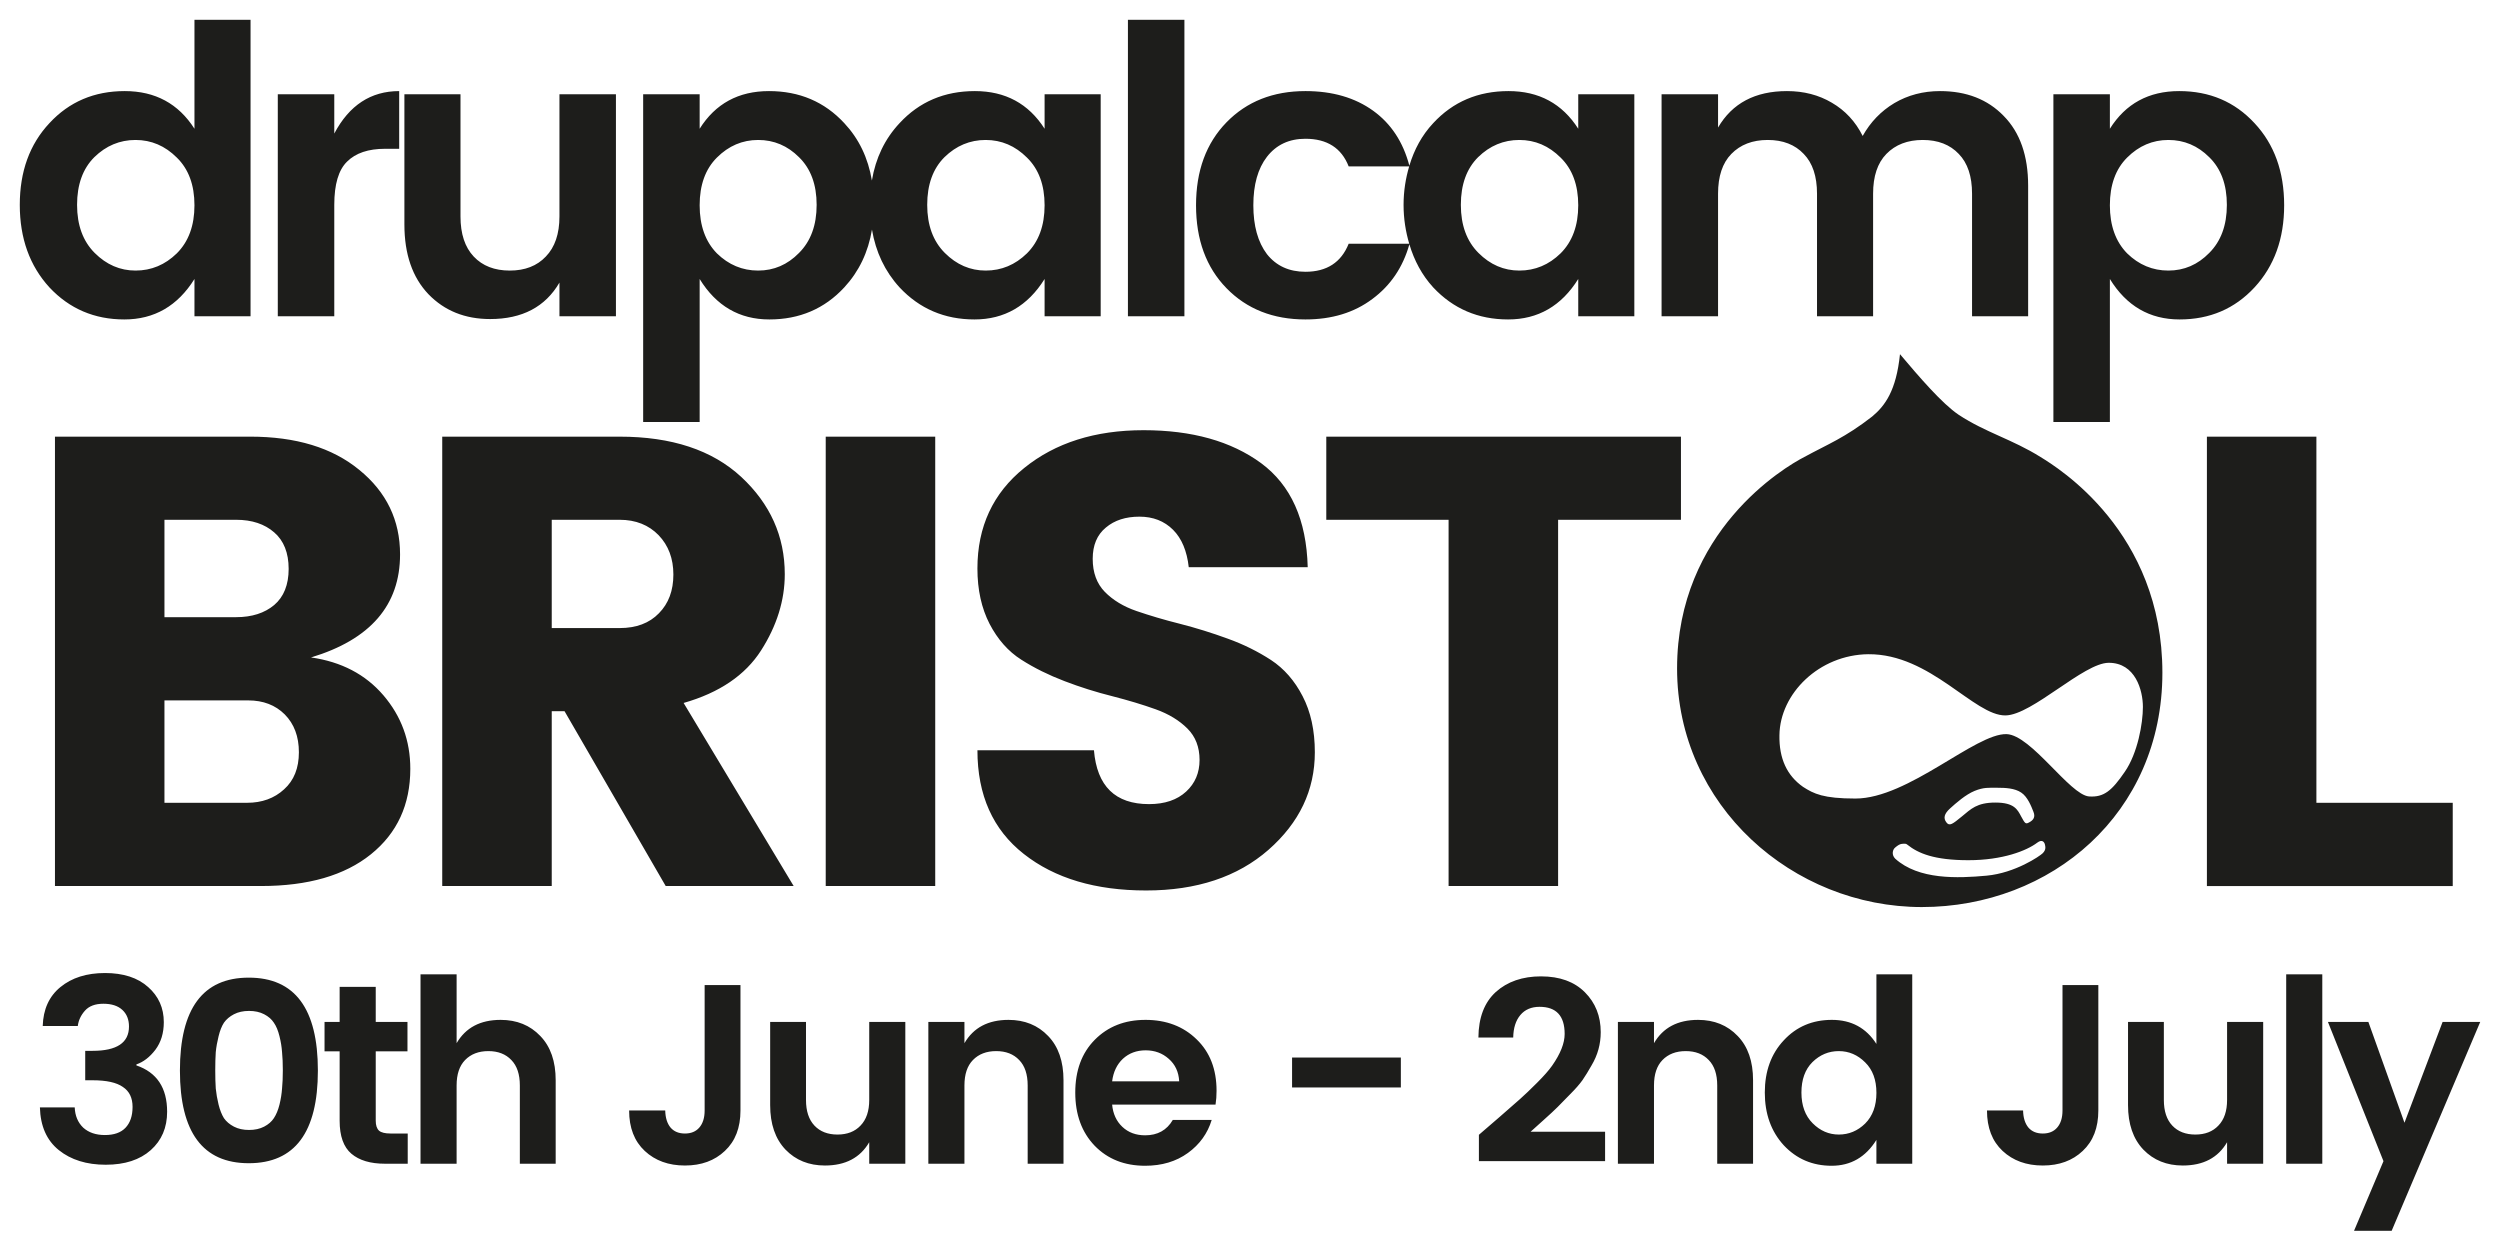 <?xml version="1.0" encoding="UTF-8" standalone="no"?>
<svg
   xmlns:dc="http://purl.org/dc/elements/1.1/"
   xmlns:cc="http://creativecommons.org/ns#"
   xmlns:rdf="http://www.w3.org/1999/02/22-rdf-syntax-ns#"
   xmlns:svg="http://www.w3.org/2000/svg"
   xmlns="http://www.w3.org/2000/svg"
   version="1.1"
   id="svg4469"
   viewBox="0 0 447.855 224.028"
   height="224.028"
   width="447.855">
  <defs
     id="defs4471">
    <clipPath
       id="clipPath28"
       clipPathUnits="userSpaceOnUse">
      <path
         id="path30"
         d="m 0,430.667 852.454,0 L 852.454,0 0,0 0,430.667 Z" />
    </clipPath>
  </defs>
  <g
     transform="translate(271.785,-420.348)"
     id="layer1">
    <g
       id="text20"
       style="font-variant:normal;font-weight:600;font-stretch:normal;font-size:71.77px;font-family:'Poppins SemiBold';-inkscape-font-specification:Poppins-SemiBold;writing-mode:lr-tb;fill:#191919;fill-opacity:1;fill-rule:nonzero;stroke:none" />
    <g
       id="g24"
       transform="matrix(1.25,0,0,-1.25,-757.378,790.946)">
      <g
         clip-path="url(#clipPath28)"
         id="g26">
        <g
           transform="translate(429.189,183.358)"
           id="g32" />
        <g
           transform="translate(482.905,208.589)"
           id="g36" />
        <g
           transform="translate(575.153,196.707)"
           id="g42" />
        <g
           transform="translate(578.55,233.9)"
           id="g46" />
        <g
           transform="translate(720.446,181.428)"
           id="g50" />
        <g
           transform="translate(687.847,182.337)"
           id="g54" />
      </g>
    </g>
    <g
       id="text58"
       style="font-variant:normal;font-weight:600;font-stretch:normal;font-size:45.853px;font-family:'Poppins SemiBold';-inkscape-font-specification:Poppins-SemiBold;writing-mode:lr-tb;fill:#1d1d1b;fill-opacity:1;fill-rule:nonzero;stroke:none">
      <path
         d="m -236.949,423.891 0,19.521 c -2.871,-4.498 -7.034,-6.746 -12.488,-6.746 -5.455,0 -9.952,1.914 -13.492,5.742 -3.541,3.78 -5.311,8.66 -5.311,14.641 0,5.981 1.77,10.91 5.311,14.785 3.588,3.828 8.061,5.74 13.42,5.74 5.359,0 9.546,-2.416 12.561,-7.248 l 0,6.674 10.047,0 0,-53.109 -10.047,0 z m 167.223,0 0,53.109 10.119,0 0,-53.109 -10.119,0 z m -130.549,12.775 c -5.072,0 -8.948,2.536 -11.627,7.607 l 0,-7.033 -10.119,0 0,39.76 10.119,0 0,-19.951 c 0,-3.684 0.766,-6.269 2.297,-7.752 1.531,-1.531 3.804,-2.295 6.818,-2.295 l 2.512,0 0,-10.336 z m 66.244,0 c -5.455,0 -9.593,2.249 -12.416,6.746 l 0,-6.172 -10.121,0 0,58.707 10.121,0 0,-25.621 c 2.966,4.832 7.128,7.248 12.486,7.248 5.407,0 9.881,-1.913 13.422,-5.74 2.639,-2.853 4.289,-6.309 4.961,-10.359 0.679,4.029 2.319,7.487 4.943,10.359 3.588,3.828 8.061,5.74 13.42,5.74 5.359,0 9.546,-2.416 12.561,-7.248 l 0,6.674 10.049,0 0,-39.76 -10.049,0 0,6.172 c -2.871,-4.498 -7.034,-6.746 -12.488,-6.746 -5.455,0 -9.952,1.914 -13.492,5.742 -2.637,2.815 -4.284,6.244 -4.957,10.279 -0.678,-4.043 -2.32,-7.474 -4.947,-10.279 -3.541,-3.828 -8.038,-5.742 -13.492,-5.742 z m 96.1,0 c -5.789,0 -10.502,1.866 -14.139,5.598 -3.636,3.732 -5.455,8.685 -5.455,14.857 0,6.172 1.819,11.123 5.455,14.855 3.636,3.732 8.349,5.598 14.139,5.598 4.737,0 8.731,-1.22 11.984,-3.66 3.274,-2.42 5.484,-5.691 6.641,-9.805 0.867,2.906 2.244,5.508 4.27,7.725 3.588,3.828 8.061,5.74 13.42,5.74 5.359,0 9.546,-2.416 12.561,-7.248 l 0,6.674 10.047,0 0,-39.76 -10.047,0 0,6.172 c -2.871,-4.498 -7.034,-6.746 -12.488,-6.746 -5.455,0 -9.952,1.914 -13.492,5.742 -2.03,2.167 -3.409,4.737 -4.275,7.627 -1.111,-4.243 -3.27,-7.531 -6.49,-9.852 -3.254,-2.344 -7.296,-3.518 -12.129,-3.518 z m 86.268,0 c -5.694,0 -9.81,2.177 -12.346,6.531 l 0,-5.957 -10.119,0 0,39.76 10.119,0 0,-21.961 c 0,-3.11 0.79,-5.479 2.369,-7.105 1.627,-1.675 3.804,-2.512 6.531,-2.512 2.727,0 4.88,0.837 6.459,2.512 1.579,1.627 2.369,3.995 2.369,7.105 l 0,21.961 10.047,0 0,-21.961 c 0,-3.11 0.79,-5.479 2.369,-7.105 1.627,-1.675 3.804,-2.512 6.531,-2.512 2.727,0 4.88,0.837 6.459,2.512 1.579,1.627 2.367,3.995 2.367,7.105 l 0,21.961 10.049,0 0,-23.396 c 0,-5.359 -1.46,-9.522 -4.379,-12.488 -2.871,-2.966 -6.673,-4.449 -11.41,-4.449 -3.014,0 -5.741,0.719 -8.182,2.154 -2.392,1.435 -4.282,3.397 -5.67,5.885 -1.292,-2.584 -3.135,-4.569 -5.527,-5.957 -2.344,-1.388 -5.023,-2.082 -8.037,-2.082 z m 70.262,0 c -5.455,0 -9.593,2.249 -12.416,6.746 l 0,-6.172 -10.119,0 0,58.707 10.119,0 0,-25.621 c 2.966,4.832 7.129,7.248 12.488,7.248 5.407,0 9.879,-1.913 13.42,-5.74 3.541,-3.828 5.312,-8.732 5.312,-14.713 0,-6.029 -1.772,-10.933 -5.312,-14.713 -3.541,-3.828 -8.038,-5.742 -13.492,-5.742 z m -317.939,0.574 0,23.326 c 0,5.311 1.436,9.472 4.307,12.486 2.871,2.966 6.553,4.451 11.051,4.451 5.742,0 9.882,-2.177 12.418,-6.531 l 0,6.027 10.119,0 0,-39.76 -10.119,0 0,21.891 c 0,3.11 -0.815,5.501 -2.441,7.176 -1.579,1.675 -3.732,2.512 -6.459,2.512 -2.727,0 -4.88,-0.837 -6.459,-2.512 -1.579,-1.675 -2.369,-4.066 -2.369,-7.176 l 0,-21.891 -10.047,0 z m 161.41,7.967 c 3.876,0 6.458,1.65 7.75,4.951 l 10.838,0 c -0.621,2.119 -1.004,4.386 -1.004,6.891 0,2.521 0.384,4.814 1.014,6.961 l -10.848,0 c -1.34,3.349 -3.922,5.025 -7.75,5.025 -2.919,0 -5.216,-1.053 -6.891,-3.158 -1.627,-2.153 -2.439,-5.072 -2.439,-8.756 0,-3.684 0.813,-6.578 2.439,-8.684 1.675,-2.153 3.972,-3.23 6.891,-3.23 z M -247.5,445.422 c 2.823,0 5.287,1.053 7.393,3.158 2.105,2.057 3.158,4.905 3.158,8.541 0,3.636 -1.053,6.506 -3.158,8.611 -2.105,2.057 -4.57,3.086 -7.393,3.086 -2.775,0 -5.215,-1.051 -7.32,-3.156 -2.105,-2.105 -3.158,-4.977 -3.158,-8.613 0,-3.636 1.029,-6.484 3.086,-8.541 2.105,-2.057 4.57,-3.086 7.393,-3.086 z m 111.531,0 c 2.823,-10e-6 5.263,1.029 7.32,3.086 2.105,2.057 3.158,4.905 3.158,8.541 0,3.636 -1.053,6.508 -3.158,8.613 -2.057,2.105 -4.497,3.156 -7.32,3.156 -2.823,0 -5.287,-1.029 -7.393,-3.086 -2.057,-2.105 -3.086,-4.975 -3.086,-8.611 0,-3.636 1.029,-6.484 3.086,-8.541 2.105,-2.105 4.57,-3.158 7.393,-3.158 z m 40.764,0 c 2.823,0 5.287,1.053 7.393,3.158 2.105,2.057 3.158,4.905 3.158,8.541 0,3.636 -1.053,6.506 -3.158,8.611 -2.105,2.057 -4.57,3.086 -7.393,3.086 -2.775,0 -5.215,-1.051 -7.32,-3.156 -2.105,-2.105 -3.158,-4.977 -3.158,-8.613 0,-3.636 1.03,-6.484 3.088,-8.541 2.105,-2.057 4.568,-3.086 7.391,-3.086 z m 95.598,0 c 2.823,0 5.287,1.053 7.393,3.158 2.105,2.057 3.158,4.905 3.158,8.541 0,3.636 -1.053,6.506 -3.158,8.611 -2.105,2.057 -4.57,3.086 -7.393,3.086 -2.775,0 -5.215,-1.051 -7.32,-3.156 -2.105,-2.105 -3.158,-4.977 -3.158,-8.613 0,-3.636 1.029,-6.484 3.086,-8.541 2.105,-2.057 4.57,-3.086 7.393,-3.086 z m 116.268,0 c 2.823,-10e-6 5.263,1.029 7.32,3.086 2.105,2.057 3.158,4.905 3.158,8.541 0,3.636 -1.053,6.508 -3.158,8.613 -2.057,2.105 -4.497,3.156 -7.32,3.156 -2.823,0 -5.287,-1.029 -7.393,-3.086 -2.057,-2.105 -3.086,-4.975 -3.086,-8.611 0,-3.636 1.029,-6.484 3.086,-8.541 2.105,-2.105 4.57,-3.158 7.393,-3.158 z m -48.08,38.377 c -0.679,6.577 -2.69,9.25 -4.982,11.164 -4.886,3.808 -7.958,4.963 -12.164,7.256 -3.549,1.815 -22.785,13.258 -22.785,37.879 0,24.621 20.774,42.742 43.84,42.742 23.086,0 43.1,-16.686 43.1,-41.984 0,-25.299 -18.758,-36.743 -21.828,-38.637 -5.064,-3.17 -9.869,-4.405 -14.652,-7.555 -2.971,-1.994 -7.079,-6.779 -10.527,-10.865 z m -135.506,13.615 c -8.672,0 -15.808,2.254 -21.391,6.779 -5.582,4.505 -8.373,10.506 -8.373,18.002 0,3.808 0.738,7.117 2.174,9.908 1.455,2.791 3.349,4.944 5.682,6.42 2.333,1.495 4.923,2.77 7.754,3.848 2.811,1.076 5.662,1.974 8.533,2.691 2.871,0.738 5.462,1.514 7.795,2.352 2.333,0.838 4.227,1.994 5.682,3.449 1.456,1.455 2.174,3.329 2.174,5.623 0,2.292 -0.798,4.185 -2.393,5.66 -1.615,1.495 -3.829,2.254 -6.66,2.254 -6.041,0 -9.33,-3.21 -9.867,-9.648 l -20.873,0 c 0,8.034 2.77,14.235 8.312,18.58 5.541,4.366 12.86,6.539 21.91,6.539 9.051,0 16.368,-2.432 21.91,-7.277 5.541,-4.864 8.312,-10.686 8.312,-17.484 0,-3.908 -0.736,-7.256 -2.191,-10.047 -1.435,-2.791 -3.332,-4.945 -5.664,-6.48 -2.333,-1.515 -4.924,-2.809 -7.754,-3.826 -2.831,-1.036 -5.662,-1.915 -8.533,-2.652 -2.869,-0.718 -5.462,-1.495 -7.795,-2.293 -2.333,-0.797 -4.227,-1.953 -5.682,-3.428 -1.455,-1.495 -2.174,-3.469 -2.174,-5.922 0,-2.433 0.779,-4.305 2.354,-5.602 1.555,-1.315 3.568,-1.955 6.02,-1.955 2.433,0 4.447,0.779 6.023,2.354 1.554,1.555 2.49,3.809 2.809,6.699 l 21.312,0 c -0.219,-8.492 -3.011,-14.693 -8.354,-18.641 -5.362,-3.928 -12.381,-5.902 -21.053,-5.902 z m -195.014,1.156 0,80.502 36.922,0 c 8.414,0 14.972,-1.894 19.676,-5.682 4.706,-3.788 7.059,-8.891 7.059,-15.311 0,-5.044 -1.615,-9.43 -4.824,-13.178 -3.211,-3.748 -7.536,-6 -12.959,-6.777 10.626,-3.21 15.947,-9.35 15.947,-18.461 0,-6.12 -2.43,-11.165 -7.295,-15.131 -4.845,-3.987 -11.364,-5.963 -19.557,-5.963 l -34.969,0 z m 69.377,0 0,80.502 19.617,0 0,-31.318 2.293,0 18.123,31.318 22.924,0 -19.715,-32.795 c 6.42,-1.834 11.044,-4.983 13.875,-9.408 2.83,-4.426 4.246,-8.991 4.246,-13.656 0,-6.799 -2.612,-12.601 -7.795,-17.426 -5.204,-4.824 -12.481,-7.217 -21.791,-7.217 l -31.777,0 z m 68.699,0 0,80.502 19.617,0 0,-80.502 -19.617,0 z m 89.672,0 0,14.893 21.91,0 0,65.609 19.619,0 0,-65.609 22.008,0 0,-14.893 -63.537,0 z m 157.756,0 0,80.504 44.039,0 0,-14.914 -24.424,0 0,-65.59 -19.615,0 z m -365.889,14.893 12.84,0 c 2.831,0 5.105,0.759 6.818,2.254 1.715,1.475 2.592,3.669 2.592,6.539 0,2.851 -0.877,5.022 -2.592,6.479 -1.714,1.435 -3.987,2.174 -6.818,2.174 l -12.84,0 0,-17.445 z m 69.379,0 12.16,0 c 2.893,0 5.223,0.938 6.998,2.771 1.754,1.834 2.633,4.188 2.633,7.039 0,2.87 -0.858,5.183 -2.592,6.938 -1.715,1.774 -4.068,2.65 -7.039,2.65 l -12.16,0 0,-19.398 z M 62.898,537.547 C 74.082,537.447 81.858,548.61 87.5,548.51 c 4.785,-0.079 13.994,-9.428 18.48,-9.428 4.784,0 6.119,4.944 6.119,7.914 0,2.951 -0.938,8.293 -3.25,11.623 -2.292,3.349 -3.728,4.604 -6.418,4.404 -3.45,-0.299 -10.327,-10.983 -14.732,-11.162 -5.562,-0.2 -17.625,11.541 -27.094,11.541 -5.761,0 -7.476,-0.858 -9.391,-2.094 -2.871,-2.013 -4.307,-5.062 -4.227,-9.27 0.1,-7.436 7.099,-14.393 15.91,-14.492 z m -305.223,8.273 15.014,0 c 2.671,0 4.864,0.838 6.539,2.512 1.675,1.695 2.531,3.946 2.531,6.777 0,2.831 -0.877,5.044 -2.65,6.639 -1.754,1.615 -3.968,2.414 -6.641,2.414 l -14.793,0 0,-18.342 z m 328.309,15.648 c 1.515,0 3.149,0.08 4.307,0.857 1.156,0.757 1.813,2.472 2.191,3.43 0.399,0.958 3.9e-4,1.515 -0.756,1.914 -0.659,0.379 -0.758,0.18 -1.436,-1.057 -0.657,-1.236 -1.237,-2.492 -4.605,-2.492 -3.35,0 -4.386,1.156 -6.021,2.492 -1.634,1.335 -2.213,1.814 -2.771,1.057 -0.579,-0.757 -0.399,-1.536 0.658,-2.492 1.055,-0.958 2.791,-2.493 4.406,-3.15 1.635,-0.659 2.491,-0.559 4.027,-0.559 z m 8.166,9.59 c 0.217,0.11 0.337,0.35 0.387,0.539 0.08,0.379 0.279,0.956 -0.398,1.613 -0.479,0.479 -4.886,3.529 -10.049,4.008 -5.164,0.477 -12.16,0.759 -16.367,-3.049 -0.677,-0.679 -0.477,-1.615 0,-1.994 0.479,-0.4 0.858,-0.68 1.436,-0.68 0.579,0 0.479,0.002 0.758,0.182 1.915,1.535 4.783,2.77 10.924,2.77 6.12,0 10.427,-1.693 12.342,-3.148 0.438,-0.329 0.752,-0.35 0.969,-0.24 z m -347.139,23.602 c -3.271,0 -5.93,0.84 -7.979,2.521 -2.018,1.651 -3.072,3.973 -3.164,6.969 l 6.283,0 c 0.122,-1.009 0.55,-1.925 1.283,-2.75 0.734,-0.825 1.833,-1.238 3.301,-1.238 1.467,0 2.6,0.366 3.395,1.1 0.795,0.734 1.191,1.727 1.191,2.98 0,2.904 -2.171,4.355 -6.512,4.355 l -1.328,0 0,5.273 1.328,0 c 2.476,0 4.281,0.399 5.412,1.193 1.162,0.764 1.742,1.956 1.742,3.576 0,1.62 -0.429,2.873 -1.285,3.76 -0.825,0.856 -2.048,1.283 -3.668,1.283 -1.62,0 -2.918,-0.444 -3.896,-1.33 -0.948,-0.917 -1.453,-2.123 -1.514,-3.621 l -6.236,0 c 0.092,3.363 1.222,5.914 3.393,7.656 2.17,1.742 4.969,2.615 8.393,2.615 3.424,0 6.114,-0.873 8.07,-2.615 1.956,-1.742 2.934,-4.034 2.934,-6.877 0,-4.28 -1.834,-7.046 -5.502,-8.299 l 0,-0.184 c 1.253,-0.428 2.384,-1.299 3.393,-2.613 1.009,-1.345 1.514,-2.997 1.514,-4.953 0,-2.537 -0.932,-4.631 -2.797,-6.281 -1.865,-1.681 -4.449,-2.521 -7.75,-2.521 z m 56.537,0.229 0,33.932 6.465,0 0,-14.031 c 0,-1.987 0.505,-3.5 1.514,-4.539 1.039,-1.07 2.429,-1.605 4.172,-1.605 1.742,0 3.118,0.536 4.127,1.605 1.009,1.039 1.514,2.552 1.514,4.539 l 0,14.031 6.42,0 0,-14.949 c 0,-3.393 -0.918,-6.036 -2.752,-7.932 -1.834,-1.926 -4.203,-2.889 -7.107,-2.889 -3.638,0 -6.267,1.39 -7.887,4.172 l 0,-12.334 -6.465,0 z m 260.811,0 0,12.473 c -1.834,-2.873 -4.494,-4.311 -7.979,-4.311 -3.485,0 -6.357,1.222 -8.619,3.668 -2.262,2.415 -3.395,5.532 -3.395,9.354 0,3.821 1.132,6.969 3.395,9.445 2.293,2.445 5.151,3.668 8.574,3.668 3.424,0 6.098,-1.543 8.023,-4.631 l 0,4.266 6.42,0 0,-33.932 -6.42,0 z m 73.41,0 0,33.932 6.467,0 0,-33.932 -6.467,0 z M 4.293,595.256 c -3.332,0 -6.037,0.932 -8.115,2.797 -2.048,1.865 -3.089,4.586 -3.119,8.162 l 6.236,0 c 0.031,-1.712 0.458,-3.057 1.283,-4.035 0.825,-0.978 1.972,-1.469 3.439,-1.469 2.996,0 4.494,1.621 4.494,4.861 0,1.651 -0.75,3.546 -2.248,5.686 -0.581,0.825 -1.482,1.85 -2.705,3.072 -1.192,1.192 -2.2,2.155 -3.025,2.889 -0.825,0.734 -2.064,1.819 -3.715,3.256 -1.651,1.406 -2.873,2.461 -3.668,3.164 l 0,4.723 22.605,0 0,-5.273 -13.344,0 c 0.428,-0.397 1.192,-1.084 2.293,-2.062 1.131,-1.009 1.971,-1.79 2.521,-2.34 0.55,-0.55 1.3,-1.315 2.248,-2.293 0.978,-0.978 1.726,-1.833 2.246,-2.566 0.52,-0.764 1.055,-1.635 1.605,-2.613 1.1,-1.834 1.65,-3.821 1.65,-5.961 0,-2.873 -0.948,-5.259 -2.844,-7.154 -1.895,-1.895 -4.508,-2.842 -7.84,-2.842 z m -231.512,0.229 c -8.223,0 -12.334,5.548 -12.334,16.645 0,11.066 4.111,16.6 12.334,16.6 8.254,0 12.381,-5.534 12.381,-16.6 0,-11.096 -4.127,-16.645 -12.381,-16.645 z m 81.664,1.33 0,22.469 c 0,1.314 -0.321,2.337 -0.963,3.07 -0.611,0.703 -1.468,1.055 -2.568,1.055 -1.1,0 -1.955,-0.352 -2.566,-1.055 -0.611,-0.734 -0.932,-1.756 -0.963,-3.07 l -6.467,0 c 0,3.087 0.934,5.502 2.799,7.244 1.865,1.742 4.263,2.613 7.197,2.613 2.935,10e-6 5.32,-0.871 7.154,-2.613 1.865,-1.742 2.797,-4.157 2.797,-7.244 l 0,-22.469 -6.42,0 z m 243.25,0 0,22.469 c 0,1.314 -0.321,2.337 -0.963,3.07 -0.611,0.703 -1.468,1.055 -2.568,1.055 -1.1,0 -1.957,-0.352 -2.568,-1.055 -0.611,-0.734 -0.932,-1.756 -0.963,-3.07 l -6.465,0 c 0,3.087 0.932,5.502 2.797,7.244 1.865,1.742 4.265,2.613 7.199,2.613 2.935,0 5.32,-0.871 7.154,-2.613 1.865,-1.742 2.797,-4.157 2.797,-7.244 l 0,-22.469 -6.42,0 z m -308.637,0.32 0,6.283 -2.705,0 0,5.271 2.705,0 0,12.428 c 0,2.751 0.703,4.722 2.109,5.914 1.406,1.192 3.409,1.789 6.008,1.789 l 4.08,0 0,-5.412 -3.072,0 c -0.978,0 -1.665,-0.168 -2.062,-0.504 -0.397,-0.367 -0.596,-0.962 -0.596,-1.787 l 0,-12.428 5.686,0 0,-5.271 -5.686,0 0,-6.283 -6.467,0 z m -16.23,4.311 c 1.039,0 1.941,0.198 2.705,0.596 0.764,0.397 1.345,0.902 1.742,1.514 0.428,0.611 0.763,1.421 1.008,2.43 0.245,0.978 0.398,1.927 0.459,2.844 0.092,0.917 0.139,2.003 0.139,3.256 0,1.253 -0.047,2.339 -0.139,3.256 -0.061,0.917 -0.214,1.88 -0.459,2.889 -0.245,0.978 -0.58,1.788 -1.008,2.43 -0.397,0.611 -0.978,1.116 -1.742,1.514 -0.764,0.397 -1.666,0.596 -2.705,0.596 -1.039,0 -1.941,-0.198 -2.705,-0.596 -0.764,-0.397 -1.361,-0.902 -1.789,-1.514 -0.397,-0.642 -0.718,-1.451 -0.963,-2.43 -0.245,-1.009 -0.412,-1.972 -0.504,-2.889 -0.061,-0.917 -0.092,-2.003 -0.092,-3.256 0,-1.253 0.031,-2.339 0.092,-3.256 0.092,-0.917 0.259,-1.866 0.504,-2.844 0.245,-1.009 0.566,-1.818 0.963,-2.43 0.428,-0.611 1.025,-1.116 1.789,-1.514 0.764,-0.397 1.666,-0.596 2.705,-0.596 z m 136.045,1.605 c -3.638,0 -6.267,1.39 -7.887,4.172 l 0,-3.805 -6.465,0 0,25.402 6.465,0 0,-14.031 c 0,-1.987 0.505,-3.5 1.514,-4.539 1.039,-1.07 2.429,-1.605 4.172,-1.605 1.742,0 3.118,0.536 4.127,1.605 1.009,1.039 1.514,2.552 1.514,4.539 l 0,14.031 6.418,0 0,-14.949 c 0,-3.393 -0.916,-6.036 -2.75,-7.932 -1.834,-1.926 -4.203,-2.889 -7.107,-2.889 z m 24.531,0 c -3.699,0 -6.724,1.192 -9.078,3.576 -2.323,2.354 -3.486,5.502 -3.486,9.445 0,3.943 1.163,7.122 3.486,9.537 2.323,2.384 5.332,3.576 9.031,3.576 2.996,0 5.549,-0.763 7.658,-2.291 2.109,-1.528 3.53,-3.501 4.264,-5.916 l -6.969,0 c -1.07,1.834 -2.722,2.752 -4.953,2.752 -1.651,0 -3.01,-0.505 -4.08,-1.514 -1.07,-1.009 -1.681,-2.338 -1.834,-3.988 l 18.525,0 c 0.122,-0.764 0.182,-1.59 0.182,-2.477 0,-3.852 -1.192,-6.924 -3.576,-9.217 -2.384,-2.323 -5.441,-3.484 -9.17,-3.484 z m 98.996,0 c -3.638,0 -6.267,1.39 -7.887,4.172 l 0,-3.805 -6.465,0 0,25.402 6.465,0 0,-14.031 c 0,-1.987 0.505,-3.5 1.514,-4.539 1.039,-1.07 2.429,-1.605 4.172,-1.605 1.742,0 3.118,0.536 4.127,1.605 1.009,1.039 1.514,2.552 1.514,4.539 l 0,14.031 6.42,0 0,-14.949 c 0,-3.393 -0.918,-6.036 -2.752,-7.932 -1.834,-1.926 -4.203,-2.889 -7.107,-2.889 z m -166.217,0.367 0,14.9 c 0,3.393 0.918,6.053 2.752,7.979 1.834,1.895 4.187,2.844 7.061,2.844 3.668,0 6.313,-1.39 7.934,-4.172 l 0,3.852 6.465,0 0,-25.402 -6.465,0 0,13.984 c 0,1.987 -0.521,3.516 -1.561,4.586 -1.009,1.07 -2.385,1.604 -4.127,1.604 -1.742,0 -3.116,-0.534 -4.125,-1.604 -1.009,-1.07 -1.514,-2.599 -1.514,-4.586 l 0,-13.984 -6.42,0 z m 243.25,0 0,14.9 c 0,3.393 0.916,6.053 2.75,7.979 1.834,1.895 4.189,2.844 7.062,2.844 3.668,10e-6 6.312,-1.39 7.932,-4.172 l 0,3.852 6.467,0 0,-25.402 -6.467,0 0,13.984 c 0,1.987 -0.519,3.516 -1.559,4.586 -1.009,1.07 -2.385,1.604 -4.127,1.604 -1.742,0 -3.118,-0.534 -4.127,-1.604 -1.009,-1.07 -1.512,-2.599 -1.512,-4.586 l 0,-13.984 -6.42,0 z m 35.811,0 9.951,24.943 -5.273,12.473 6.74,0 15.865,-37.416 -6.74,0 -6.832,18.064 -6.467,-18.064 -7.244,0 z m -211.795,5.088 c 1.62,0 2.996,0.505 4.127,1.514 1.162,1.009 1.789,2.354 1.881,4.035 l -12.014,0 c 0.214,-1.681 0.856,-3.026 1.926,-4.035 1.1,-1.009 2.46,-1.514 4.08,-1.514 z m 124.17,0.139 c 1.804,0 3.378,0.673 4.723,2.018 1.345,1.314 2.018,3.134 2.018,5.457 0,2.323 -0.673,4.157 -2.018,5.502 -1.345,1.314 -2.919,1.971 -4.723,1.971 -1.773,0 -3.331,-0.673 -4.676,-2.018 -1.345,-1.345 -2.018,-3.179 -2.018,-5.502 0,-2.323 0.656,-4.143 1.971,-5.457 1.345,-1.314 2.919,-1.971 4.723,-1.971 z m -97.941,1.146 0,5.365 19.488,0 0,-5.365 -19.488,0 z"
         id="path5175" />
    </g>
  </g>
</svg>
